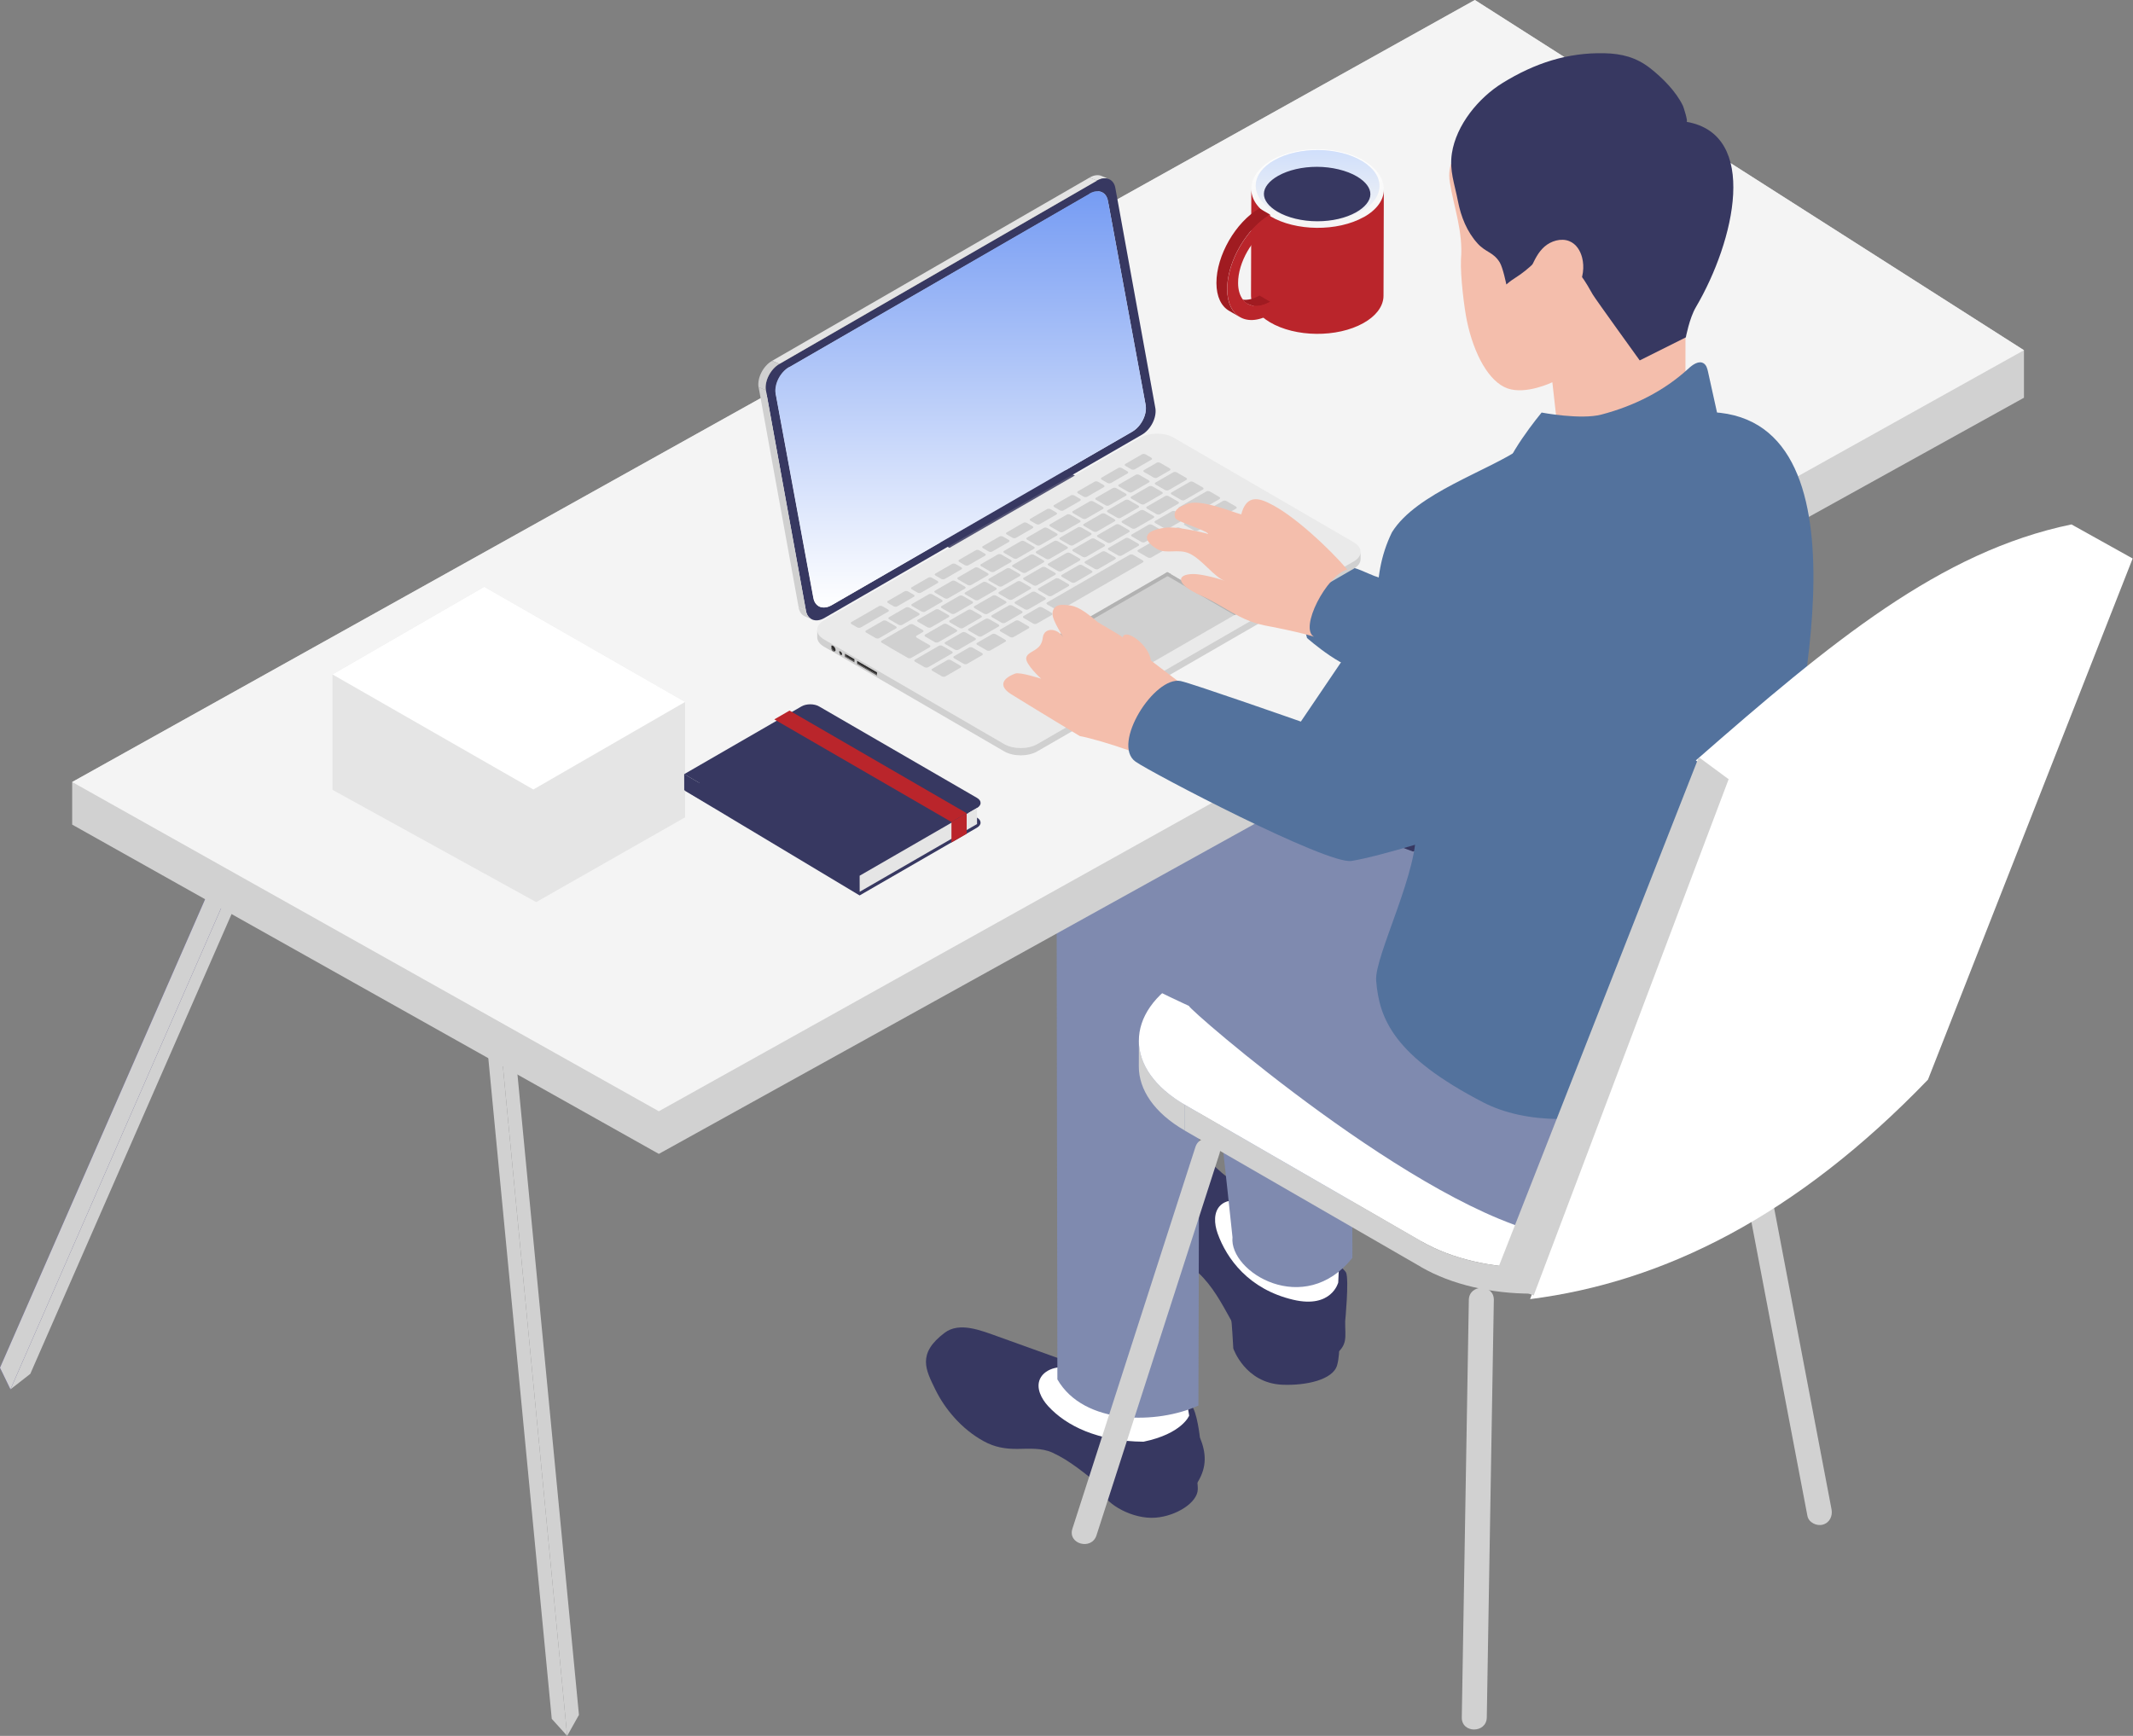 <svg viewBox="0 0 172 140" fill="none" xmlns="http://www.w3.org/2000/svg">
<rect x="0" y="0" width="172" height="140" fill="#808080" stroke="none"/>
<path d="M137.885 77.658C127.964 69.945 116.034 65.004 104.891 59.425C102.986 58.042 99.48 58.125 98.02 59.486C94.878 61.856 94.561 67.432 95.44 69.145C96.32 70.858 105.89 75.286 105.89 75.286C105.752 75.472 124.443 87.717 135.106 89.692C137.259 89.558 136.737 83.194 137.882 81.362C138.899 79.738 138.756 79.365 137.882 77.661L137.885 77.658Z" fill="#373861"/>
<path d="M99.269 106.237C99.34 106.673 99.45 108.753 99.45 108.753C99.45 108.753 100.402 111.553 103.41 111.678C105.325 111.758 107.499 111.275 107.823 110.1C108.137 108.954 107.936 107.483 107.872 106.863L99.269 106.24V106.237Z" fill="#373861"/>
<path d="M93.394 99.953C94.54 101.061 95.95 101.883 97.031 103.052C98.088 104.197 98.781 105.62 99.547 106.976C100.311 108.332 100.525 108.613 101.835 109.458C103.145 110.307 106.253 110.271 107.517 109.364C108.745 108.484 108.455 107.88 108.473 106.554C108.473 106.554 108.791 103.229 108.546 102.637C108.302 102.044 100.967 96.181 100.967 96.181C99.511 94.838 99.709 95.684 98.25 94.34C97.153 93.329 95.874 92.251 94.387 92.358C92.344 92.505 91.813 94.536 91.904 96.258C91.953 97.18 92.521 99.101 93.401 99.953H93.394Z" fill="#373861"/>
<path d="M107.912 103.43L108.251 96.071L101.502 95.442L101.246 97.363C100.797 97.143 100.339 96.92 99.844 96.841C99.35 96.761 98.803 96.85 98.437 97.189C97.838 97.738 97.911 98.706 98.186 99.473C98.913 101.513 100.699 103.986 104.287 104.826C107.387 105.553 107.915 103.427 107.915 103.427L107.912 103.43Z" fill="white"/>
<path d="M88.527 118.686C88.68 119.041 88.726 120.012 88.879 120.366C89.26 121.318 91.328 122.549 93.193 122.399C94.861 122.265 96.561 121.184 96.586 120.118C96.607 119.083 96.122 117.88 95.935 117.373L88.527 118.686Z" fill="#373861"/>
<path d="M76.964 114.341C77.641 115.095 78.439 115.746 79.309 116.225C80.194 116.714 81.043 116.863 82.048 116.854C82.985 116.845 83.981 116.754 84.857 117.15C86.277 117.795 87.468 118.836 88.702 119.786C89.935 120.738 90.409 121.282 91.942 121.554C93.478 121.825 95.755 120.885 96.568 119.557C97.356 118.268 97.255 117.154 96.757 115.926C96.757 115.926 96.522 113.801 96.067 113.349C95.612 112.897 86.109 109.816 86.109 109.816C84.243 109.144 82.378 108.475 80.512 107.804C79.107 107.3 77.373 106.588 76.182 107.483C73.925 109.175 74.658 110.488 75.412 112.042C75.812 112.863 76.338 113.645 76.964 114.338V114.341Z" fill="#373861"/>
<path d="M95.892 114.173L95.019 108.955L87.577 108.17L86.524 110.271C86.023 110.243 85.516 110.216 85.027 110.338C84.539 110.46 84.072 110.753 83.864 111.205C83.525 111.944 83.971 112.808 84.523 113.407C85.986 115.001 88.514 116.241 92.209 116.274C95.327 115.63 95.892 114.17 95.892 114.17V114.173Z" fill="white"/>
<path d="M96.734 77.304C96.734 77.304 97.47 77.405 96.902 76.776C94.887 74.544 90.78 76.568 88.346 74.8L85.207 74.534L85.265 111.247C87.409 114.973 93.372 114.86 96.637 113.357L96.734 77.31V77.304Z" fill="#7F8AAF"/>
<path d="M107.224 75.115C106.952 74.309 107.035 73.393 106.583 72.672C104.983 70.125 100.585 71.411 98.497 69.246L95.449 68.443C96.802 74.913 99.385 99.779 99.385 99.779C99.104 102.612 105.19 106.298 109.053 101.443C109.053 101.443 109.181 80.944 107.221 75.115H107.224Z" fill="#7F8AAF"/>
<path d="M96.394 92.511C95.276 95.977 94.162 99.439 93.044 102.905C91.264 108.429 89.484 113.953 87.703 119.48C87.294 120.75 86.885 122.021 86.476 123.291C86.076 124.528 88.021 125.059 88.418 123.825C89.535 120.359 90.65 116.897 91.768 113.431C93.548 107.907 95.328 102.383 97.108 96.856C97.518 95.586 97.927 94.316 98.336 93.045C98.736 91.808 96.791 91.277 96.394 92.511Z" fill="#D1D1D1"/>
<path d="M118.443 104.841C118.379 108.637 118.315 112.435 118.251 116.231C118.15 122.277 118.049 128.323 117.945 134.369C117.921 135.749 117.9 137.13 117.875 138.51C117.854 139.808 119.869 139.808 119.891 138.51C119.955 134.714 120.019 130.916 120.083 127.12C120.184 121.074 120.284 115.028 120.388 108.982C120.413 107.602 120.434 106.221 120.459 104.841C120.48 103.543 118.465 103.543 118.443 104.841Z" fill="#D1D1D1"/>
<path d="M93.292 87.332C93.106 87.127 92.935 86.917 92.785 86.703C92.938 86.917 93.106 87.127 93.292 87.332Z" fill="#D1D1D1"/>
<path d="M149.464 89.738C149.351 89.86 149.22 89.979 149.098 90.101C149.223 89.982 149.354 89.863 149.464 89.738Z" fill="#D1D1D1"/>
<path d="M94.676 88.544C94.41 88.355 94.163 88.162 93.934 87.964C94.163 88.162 94.41 88.358 94.676 88.544Z" fill="#D1D1D1"/>
<path d="M148.839 90.358C148.69 90.493 148.516 90.618 148.348 90.746C148.516 90.618 148.687 90.49 148.839 90.358Z" fill="#D1D1D1"/>
<path d="M149.977 89.094C149.888 89.219 149.784 89.342 149.684 89.464C149.784 89.342 149.891 89.219 149.977 89.094Z" fill="#D1D1D1"/>
<path d="M150.838 87.061C150.816 87.186 150.78 87.308 150.746 87.433C150.777 87.308 150.816 87.186 150.838 87.061Z" fill="#D1D1D1"/>
<path d="M150.66 87.751C150.617 87.876 150.559 87.998 150.504 88.123C150.556 88.001 150.617 87.876 150.66 87.751Z" fill="#D1D1D1"/>
<path d="M148.092 90.944C147.827 91.134 147.54 91.32 147.234 91.497C147.54 91.32 147.824 91.137 148.092 90.944Z" fill="#D1D1D1"/>
<path d="M91.894 84.639C91.857 84.419 91.839 84.196 91.836 83.976C91.836 84.196 91.857 84.419 91.894 84.639Z" fill="#D1D1D1"/>
<path d="M92.359 86.016C92.249 85.799 92.154 85.579 92.078 85.359C92.154 85.579 92.246 85.799 92.359 86.016Z" fill="#D1D1D1"/>
<path d="M94.684 88.55C94.684 88.55 94.678 88.547 94.678 88.544C94.412 88.355 94.165 88.163 93.936 87.964C93.933 87.961 93.93 87.958 93.924 87.955C93.698 87.756 93.49 87.555 93.301 87.347C93.298 87.344 93.292 87.338 93.289 87.335C93.102 87.13 92.931 86.92 92.782 86.706C92.779 86.7 92.773 86.694 92.766 86.688C92.617 86.477 92.486 86.26 92.373 86.043C92.37 86.034 92.363 86.028 92.36 86.019C92.25 85.802 92.156 85.582 92.079 85.362C92.076 85.353 92.073 85.344 92.07 85.335C91.997 85.115 91.942 84.895 91.902 84.672C91.902 84.66 91.896 84.651 91.896 84.639C91.859 84.419 91.841 84.196 91.838 83.976C91.838 83.964 91.838 83.952 91.838 83.939C91.838 83.933 91.838 83.924 91.838 83.915L91.832 85.998C91.826 87.873 93.063 89.75 95.542 91.18L95.548 89.097C95.243 88.92 94.956 88.737 94.687 88.547L94.684 88.55Z" fill="#D1D1D1"/>
<path d="M150.86 86.737C150.851 86.844 150.851 86.954 150.833 87.06C150.812 87.186 150.775 87.308 150.741 87.433C150.714 87.54 150.695 87.647 150.662 87.75C150.619 87.876 150.561 87.998 150.506 88.123C150.463 88.227 150.427 88.331 150.375 88.431C150.311 88.557 150.228 88.679 150.152 88.804C150.091 88.902 150.042 88.999 149.975 89.097C149.886 89.222 149.782 89.344 149.682 89.466C149.608 89.558 149.541 89.653 149.462 89.741C149.349 89.864 149.218 89.983 149.095 90.105C149.007 90.19 148.93 90.279 148.836 90.361C148.686 90.496 148.512 90.621 148.344 90.749C148.259 90.816 148.182 90.883 148.091 90.948C147.825 91.137 147.538 91.323 147.233 91.5L147.227 93.583C149.66 92.169 150.876 90.319 150.882 88.468L150.888 86.385C150.888 86.505 150.866 86.621 150.857 86.74L150.86 86.737Z" fill="#D1D1D1"/>
<path d="M132.408 100.114L132.402 102.197L147.231 93.58L147.237 91.497L132.408 100.114Z" fill="#D1D1D1"/>
<path d="M95.545 89.1L95.539 91.183L114.624 102.2L114.627 100.117L95.545 89.1Z" fill="#D1D1D1"/>
<path d="M91.836 83.976C91.836 84.196 91.857 84.419 91.894 84.639C91.894 84.651 91.9 84.66 91.9 84.672C91.94 84.895 91.995 85.115 92.068 85.335C92.071 85.344 92.074 85.353 92.077 85.362C92.153 85.582 92.245 85.802 92.358 86.019C92.361 86.028 92.367 86.034 92.37 86.043C92.483 86.26 92.615 86.477 92.764 86.688C92.767 86.694 92.773 86.7 92.779 86.706C92.932 86.92 93.1 87.13 93.286 87.335C93.29 87.338 93.296 87.344 93.299 87.347C93.488 87.555 93.696 87.757 93.922 87.955C93.925 87.958 93.928 87.961 93.934 87.964C94.163 88.163 94.41 88.358 94.676 88.544C94.676 88.544 94.682 88.547 94.682 88.55C94.951 88.74 95.238 88.923 95.543 89.1L114.625 100.117C119.551 102.96 127.511 102.96 132.403 100.117L147.232 91.5C147.537 91.323 147.821 91.14 148.09 90.947C148.181 90.883 148.254 90.813 148.343 90.749C148.511 90.621 148.682 90.493 148.835 90.361C148.929 90.279 149.006 90.19 149.094 90.105C149.219 89.986 149.351 89.867 149.461 89.741C149.543 89.65 149.607 89.558 149.681 89.466C149.781 89.344 149.888 89.222 149.974 89.097C150.041 89.002 150.09 88.902 150.151 88.804C150.227 88.679 150.31 88.556 150.374 88.431C150.426 88.331 150.459 88.227 150.505 88.123C150.557 88.001 150.618 87.876 150.661 87.75C150.697 87.644 150.713 87.537 150.74 87.433C150.771 87.311 150.81 87.185 150.832 87.06C150.85 86.953 150.85 86.844 150.859 86.737C151.03 84.746 149.812 82.721 147.18 81.201L128.095 70.183C123.169 67.34 115.211 67.34 110.316 70.183L95.488 78.8C93.045 80.22 91.83 82.077 91.836 83.939C91.836 83.952 91.836 83.964 91.836 83.976Z" fill="white"/>
<path d="M114.623 100.117L114.617 102.2C119.543 105.043 127.503 105.043 132.395 102.2L132.401 100.117C127.51 102.96 119.549 102.963 114.623 100.117Z" fill="#D1D1D1"/>
<path d="M140.533 81.081C130.612 73.368 111.594 68.708 100.452 63.126C98.546 61.743 92.665 63.49 90.772 64.122C85.675 65.82 83.803 71.389 85.422 74.983C86.213 76.739 95.871 81.124 95.871 81.124C95.734 81.31 114.532 97.674 125.195 99.65C127.348 99.516 126.719 89.03 127.864 87.201C128.881 85.576 141.404 82.785 140.53 81.081H140.533Z" fill="#7F8AAF"/>
<path d="M20.325 67.539L0.843 112.047L0 110.307L19.482 65.798L20.325 67.539Z" fill="url(#paint0_linear_1466_8909)"/>
<path d="M20.325 67.539L0.843 112.047L0 110.307L19.482 65.798L20.325 67.539Z" fill="#D1D1D1"/>
<path d="M20.33 67.539L21.924 66.29L2.442 110.802L0.848 112.048L20.33 67.539Z" fill="#D1D1D1"/>
<path d="M19.547 65.811L22.549 64.894L24.744 66.95L21.742 67.869L19.547 65.811Z" fill="#787878"/>
<path d="M39.722 77.35L45.735 140L44.492 138.623L38.477 75.976L39.722 77.35Z" fill="#D1D1D1"/>
<path d="M39.723 77.35L40.672 75.658L46.685 138.305L45.735 140L39.723 77.35Z" fill="#D1D1D1"/>
<path d="M35.391 76.317L37.916 74.452L40.67 75.658L38.148 77.527L35.391 76.317Z" fill="#787878"/>
<path d="M5.82 63.068V66.504L53.127 93.061L163.207 32.078V28.245L118.929 0L5.82 63.068Z" fill="#D1D1D1"/>
<path d="M5.82 63.068L53.127 89.622L163.207 28.245L118.929 0L5.82 63.068Z" fill="#F4F4F4"/>
<path d="M110.852 46.463C110.312 46.267 109.231 45.687 108.654 45.715C107.588 45.767 105.863 46.781 105.362 47.721C104.669 49.025 105.396 51.456 105.396 51.456C105.396 51.456 108.746 54.424 110.144 53.941L118.951 48.167C116.19 47.981 113.454 47.403 110.852 46.46V46.463Z" fill="#53729D"/>
<path d="M139.707 90.554C140.388 94.135 141.072 97.717 141.753 101.299C142.837 106.985 143.918 112.671 145.002 118.353C145.249 119.654 145.496 120.958 145.747 122.259C145.848 122.793 146.492 123.099 146.987 122.961C147.545 122.808 147.793 122.259 147.689 121.721C147.008 118.14 146.324 114.558 145.643 110.976C144.559 105.29 143.478 99.604 142.394 93.922C142.147 92.621 141.899 91.317 141.649 90.016C141.548 89.482 140.904 89.176 140.409 89.314C139.85 89.466 139.603 90.016 139.707 90.554Z" fill="#D1D1D1"/>
<path d="M143.811 64.348C145.24 57.144 151.369 31.537 136.092 33.317C136.95 33.983 137.667 35.021 137.82 36.087C137.817 36.081 137.814 36.075 137.811 36.066C135.218 38.231 124.198 40.231 122.793 36.059C120.024 38.002 114.222 39.739 112.243 42.93C108.603 50.384 114.735 58.79 114.136 66.644C114.564 69.954 110.811 77.13 110.97 79.084C111.22 82.147 112.35 85.155 119.615 88.911C126.406 92.422 139.802 88.886 141.555 79.939C141.549 78.119 141.277 75.286 142.104 73.67C143.454 71.041 142.969 68.232 143.814 64.345L143.811 64.348Z" fill="#53729D"/>
<path d="M167.037 42.295C156.45 44.485 147.677 51.767 136.748 61.328L139.103 63.136L123.383 104.774C134.162 103.406 144.868 98.078 155.467 87.073L159.33 77.234L171.972 45.043L167.04 42.295H167.037Z" fill="white"/>
<path d="M137.049 61.114L136.942 61.172L120.438 103.202L123.671 104.481L139.394 62.843L137.049 61.114Z" fill="#D1D1D1"/>
<path d="M118.299 11.366C117.334 12.379 116.68 13.243 116.909 14.688C117.227 16.703 117.999 18.694 117.81 20.914C117.749 22.279 118.079 24.884 118.289 25.882C118.851 28.563 120.057 30.789 121.56 31.324C123.062 31.858 125.178 30.826 125.178 30.826L125.499 33.693L121.752 37.37L137.066 38.115L137.564 33.229L135.915 32.927C135.915 32.927 135.906 26.563 135.915 24.224C128.595 26.847 130.718 24.774 128.339 20.954C121.78 10.703 123.136 13.46 118.299 11.366Z" fill="#F4BEAC"/>
<path d="M136 9.826C141.866 10.837 139.906 19.409 136.745 24.786C136.229 25.665 135.942 27.207 135.942 27.207L132.223 29.067C132.223 29.067 128.623 24.081 128.43 23.742C127.893 22.786 127.215 21.589 126.216 21.039C125.245 20.502 124.451 20.49 123.734 21.18C123.267 21.628 122.747 22.059 122.198 22.401C121.789 22.654 121.468 22.942 121.468 22.942C121.468 22.942 121.196 21.586 120.931 21.155C120.421 20.331 119.816 20.364 119.162 19.65C118.295 18.706 117.804 17.47 117.562 16.209C117.297 14.822 116.863 13.759 117.077 12.364C117.428 10.074 119.23 7.884 121.16 6.694C123.752 5.093 126.4 4.226 129.38 4.293C130.775 4.324 131.954 4.626 133.072 5.506C134.073 6.29 135.151 7.378 135.71 8.535C135.744 8.605 136.153 9.851 135.997 9.826H136Z" fill="#373861"/>
<path d="M123.469 21.561C123.741 20.963 124.025 20.349 124.541 19.894C125.057 19.439 125.872 19.179 126.538 19.445C127.115 19.674 127.435 20.227 127.576 20.767C127.979 22.334 127.081 24.09 125.478 24.859L123.472 21.558L123.469 21.561Z" fill="#F4BEAC"/>
<path d="M138.615 33.986C138.319 32.652 138.026 31.317 137.73 29.98C137.675 29.733 137.605 29.458 137.394 29.314C137.006 29.046 136.499 29.403 136.154 29.723C134.182 31.543 131.73 32.753 129.134 33.434C127.467 33.873 124.312 33.272 124.312 33.272C124.312 33.272 121.188 37.022 121.164 38.747L131.598 42.054C133.666 41.034 135.605 39.751 137.348 38.24C137.898 37.764 138.448 37.238 138.695 36.554C138.988 35.736 138.805 34.835 138.615 33.986Z" fill="#53729D"/>
<path d="M73.344 42.319L79.033 45.626L89.137 39.794L83.448 36.487L73.344 42.319Z" fill="#545475"/>
<path d="M91.562 33.635C91.364 34.02 91.064 34.359 90.707 34.566L91.296 34.817C91.654 34.609 91.956 34.27 92.151 33.885C91.956 33.803 91.757 33.718 91.562 33.635Z" fill="#E4E4E4"/>
<path d="M91.802 32.447C91.856 32.826 91.762 33.25 91.566 33.635C91.676 33.684 91.789 33.73 91.899 33.779C91.924 33.788 91.954 33.8 91.976 33.812C92.012 33.828 92.049 33.843 92.085 33.858C92.107 33.867 92.131 33.882 92.153 33.889C92.351 33.507 92.443 33.079 92.388 32.701C92.211 32.624 91.976 32.524 91.799 32.45L91.802 32.447Z" fill="#E4E4E4"/>
<path d="M89.351 16.236L88.762 15.985L91.8 32.447L92.389 32.697L89.351 16.236Z" fill="#E4E4E4"/>
<path d="M88.835 15.488L88.246 15.238C88.515 15.351 88.707 15.61 88.762 15.986L89.352 16.236C89.296 15.861 89.104 15.601 88.835 15.488Z" fill="#E4E4E4"/>
<path d="M89.43 14.446L88.84 14.196C88.569 14.08 88.221 14.11 87.863 14.318L88.453 14.568C88.81 14.361 89.158 14.33 89.43 14.446Z" fill="#E4E4E4"/>
<path d="M88.832 15.488L88.243 15.237C87.971 15.121 87.623 15.155 87.266 15.363L87.855 15.613C88.215 15.405 88.563 15.375 88.832 15.488Z" fill="#545475"/>
<path d="M65.504 48.674L66.093 48.924C66.365 49.04 66.713 49.007 67.07 48.799L66.481 48.549C66.121 48.756 65.773 48.787 65.504 48.674Z" fill="#E4E4E4"/>
<path d="M65.508 48.674L66.098 48.924C65.829 48.811 65.636 48.551 65.582 48.176L64.992 47.925C65.047 48.301 65.24 48.561 65.508 48.674Z" fill="#545475"/>
<path d="M62.535 31.715L61.945 31.464L64.984 47.926L65.573 48.176L62.535 31.715Z" fill="#545475"/>
<path d="M63.636 29.599L63.046 29.348C62.332 29.76 61.843 30.71 61.953 31.467L62.542 31.718C62.432 30.96 62.921 30.011 63.636 29.599Z" fill="#545475"/>
<path d="M93.17 32.942L89.945 15.195C89.835 14.44 89.164 14.159 88.452 14.569L62.851 29.351C62.139 29.76 61.648 30.716 61.758 31.47L64.982 49.218C65.092 49.972 65.764 50.253 66.475 49.843L92.077 35.061C92.788 34.652 93.28 33.696 93.17 32.942ZM91.295 34.817L67.071 48.802C66.356 49.215 65.688 48.934 65.578 48.176L62.539 31.714C62.429 30.957 62.918 30.008 63.633 29.595L87.857 15.61C88.571 15.198 89.24 15.479 89.35 16.236L92.388 32.698C92.498 33.455 92.01 34.405 91.295 34.817Z" fill="#373861"/>
<path d="M63.632 29.599L87.856 15.613C88.571 15.201 89.24 15.482 89.35 16.239L92.388 32.701C92.498 33.458 92.009 34.408 91.295 34.82L67.07 48.805C66.356 49.218 65.687 48.937 65.577 48.179L62.539 31.718C62.429 30.96 62.917 30.011 63.632 29.599Z" fill="url(#paint1_linear_1466_8909)"/>
<path d="M64.911 49.712L65.5 49.963C65.231 49.85 65.039 49.59 64.984 49.215L64.394 48.964C64.45 49.34 64.642 49.596 64.911 49.712Z" fill="#D0D0D0"/>
<path d="M87.263 15.359L63.039 29.345L63.628 29.598L87.853 15.61L87.263 15.359Z" fill="#373861"/>
<path d="M61.761 31.47L61.172 31.22L64.397 48.967L64.986 49.217L61.761 31.47Z" fill="#D0D0D0"/>
<path d="M88.456 14.569L87.866 14.318L62.262 29.1L62.851 29.351L88.456 14.569Z" fill="#E4E4E4"/>
<path d="M62.846 29.351L62.257 29.101C61.545 29.51 61.054 30.465 61.164 31.22L61.753 31.47C61.643 30.716 62.135 29.763 62.846 29.351Z" fill="#D0D0D0"/>
<path d="M109.165 43.736L94.633 35.293C93.9 34.865 92.706 34.865 91.967 35.293L66.451 50.023C65.712 50.451 65.709 51.141 66.442 51.569L80.974 60.012C81.707 60.439 82.901 60.439 83.64 60.012L109.156 45.281C109.895 44.854 109.898 44.164 109.165 43.736ZM89.713 55.279L84.025 51.972L94.129 46.139L99.818 49.446L89.713 55.279Z" fill="#EAEAEA"/>
<path d="M66.445 51.566L80.977 60.009C81.71 60.436 82.904 60.436 83.643 60.009L109.159 45.278C109.531 45.065 109.715 44.784 109.715 44.503V45.092C109.715 45.373 109.531 45.654 109.159 45.868L83.643 60.598C82.904 61.026 81.71 61.026 80.977 60.598L66.445 52.155C66.082 51.944 65.898 51.666 65.898 51.389V50.799C65.898 51.077 66.079 51.355 66.445 51.566Z" fill="#D0D0D0"/>
<path d="M84.027 51.972L89.716 55.279L99.818 49.447L94.129 46.14L84.027 51.972Z" fill="#D0D0D0"/>
<path d="M84.027 51.972L84.327 52.134L94.431 46.301L94.129 46.14L84.027 51.972Z" fill="#B2B2B2"/>
<path d="M94.127 46.14L93.883 46.308L99.572 49.615L99.816 49.447L94.127 46.14Z" fill="#B2B2B2"/>
<path d="M91.499 37.852L92.849 37.073C92.922 37.031 92.913 36.957 92.827 36.906L92.385 36.649C92.299 36.6 92.171 36.594 92.094 36.637L90.745 37.415C90.671 37.458 90.681 37.535 90.766 37.583L91.209 37.84C91.294 37.889 91.423 37.895 91.499 37.852Z" fill="#D0D0D0"/>
<path d="M89.581 38.957L90.931 38.179C91.004 38.136 90.995 38.059 90.909 38.011L90.466 37.754C90.381 37.705 90.253 37.699 90.176 37.742L88.827 38.521C88.754 38.563 88.763 38.637 88.848 38.689L89.291 38.945C89.376 38.994 89.505 39 89.581 38.957Z" fill="#D0D0D0"/>
<path d="M87.667 40.063L89.017 39.284C89.09 39.242 89.081 39.168 88.995 39.116L88.552 38.86C88.467 38.811 88.339 38.805 88.262 38.848L86.913 39.626C86.839 39.669 86.849 39.745 86.934 39.794L87.377 40.051C87.462 40.1 87.591 40.106 87.667 40.063Z" fill="#D0D0D0"/>
<path d="M85.753 41.168L87.103 40.389C87.176 40.347 87.167 40.27 87.081 40.221L86.638 39.965C86.553 39.916 86.425 39.91 86.348 39.953L84.999 40.731C84.925 40.774 84.934 40.85 85.02 40.899L85.463 41.156C85.548 41.205 85.677 41.211 85.753 41.168Z" fill="#D0D0D0"/>
<path d="M83.839 42.274L85.189 41.495C85.262 41.452 85.253 41.379 85.167 41.327L84.724 41.071C84.639 41.022 84.511 41.016 84.434 41.058L83.085 41.837C83.011 41.88 83.02 41.956 83.106 42.005L83.549 42.261C83.634 42.31 83.763 42.316 83.839 42.274Z" fill="#D0D0D0"/>
<path d="M81.925 43.379L83.274 42.6C83.348 42.557 83.339 42.481 83.253 42.432L82.81 42.176C82.725 42.127 82.597 42.121 82.52 42.164L81.171 42.942C81.097 42.985 81.106 43.061 81.192 43.11L81.635 43.367C81.72 43.416 81.848 43.422 81.925 43.379Z" fill="#D0D0D0"/>
<path d="M80.007 44.484L81.356 43.706C81.43 43.663 81.421 43.59 81.335 43.538L80.892 43.281C80.807 43.232 80.679 43.226 80.602 43.269L79.252 44.048C79.179 44.09 79.188 44.167 79.274 44.216L79.717 44.472C79.802 44.521 79.93 44.527 80.007 44.484Z" fill="#D0D0D0"/>
<path d="M78.089 45.59L79.439 44.811C79.512 44.769 79.503 44.692 79.417 44.644L78.974 44.387C78.889 44.338 78.761 44.332 78.684 44.375L77.335 45.153C77.261 45.196 77.27 45.273 77.356 45.321L77.799 45.578C77.884 45.627 78.013 45.633 78.089 45.59Z" fill="#D0D0D0"/>
<path d="M76.179 46.695L77.528 45.916C77.602 45.874 77.593 45.797 77.507 45.748L77.064 45.492C76.979 45.443 76.85 45.437 76.774 45.48L75.424 46.258C75.351 46.301 75.36 46.374 75.446 46.426L75.889 46.683C75.974 46.732 76.102 46.738 76.179 46.695Z" fill="#D0D0D0"/>
<path d="M74.265 47.801L75.614 47.022C75.688 46.979 75.678 46.903 75.593 46.854L75.15 46.598C75.065 46.549 74.936 46.543 74.86 46.586L73.51 47.364C73.437 47.407 73.446 47.483 73.532 47.532L73.975 47.789C74.06 47.837 74.188 47.843 74.265 47.801Z" fill="#D0D0D0"/>
<path d="M72.347 48.906L73.696 48.127C73.77 48.084 73.76 48.008 73.675 47.959L73.232 47.703C73.147 47.654 73.018 47.648 72.942 47.691L71.592 48.469C71.519 48.512 71.528 48.585 71.614 48.637L72.056 48.894C72.142 48.942 72.27 48.949 72.347 48.906Z" fill="#D0D0D0"/>
<path d="M69.405 50.607L71.628 49.324C71.701 49.281 71.692 49.205 71.607 49.156L71.164 48.9C71.079 48.851 70.95 48.845 70.874 48.888L68.651 50.17C68.578 50.213 68.587 50.289 68.672 50.338L69.115 50.594C69.201 50.643 69.329 50.649 69.405 50.607Z" fill="#D0D0D0"/>
<path d="M91.288 39.693L92.653 38.905C92.726 38.862 92.717 38.786 92.631 38.737L91.88 38.304C91.795 38.255 91.666 38.249 91.59 38.291L90.225 39.079C90.152 39.122 90.161 39.198 90.247 39.247L90.998 39.681C91.083 39.73 91.212 39.736 91.288 39.693Z" fill="#D0D0D0"/>
<path d="M93.311 38.524L94.334 37.934C94.407 37.892 94.398 37.815 94.313 37.766L93.562 37.333C93.476 37.284 93.348 37.278 93.272 37.321L92.249 37.91C92.175 37.953 92.184 38.029 92.27 38.078L93.021 38.511C93.107 38.56 93.235 38.566 93.311 38.524Z" fill="#D0D0D0"/>
<path d="M89.432 40.762L90.797 39.974C90.871 39.932 90.862 39.855 90.776 39.806L90.025 39.373C89.939 39.324 89.811 39.318 89.735 39.361L88.37 40.148C88.296 40.191 88.306 40.267 88.391 40.316L89.142 40.75C89.228 40.799 89.356 40.805 89.432 40.762Z" fill="#D0D0D0"/>
<path d="M87.577 41.834L88.942 41.046C89.015 41.003 89.006 40.927 88.921 40.878L88.169 40.445C88.084 40.396 87.956 40.39 87.879 40.432L86.514 41.22C86.441 41.263 86.45 41.339 86.536 41.388L87.287 41.822C87.372 41.871 87.501 41.877 87.577 41.834Z" fill="#D0D0D0"/>
<path d="M85.725 42.902L87.09 42.114C87.164 42.072 87.154 41.995 87.069 41.947L86.318 41.513C86.232 41.464 86.104 41.458 86.028 41.501L84.663 42.289C84.589 42.331 84.599 42.408 84.684 42.456L85.435 42.89C85.521 42.939 85.649 42.945 85.725 42.902Z" fill="#D0D0D0"/>
<path d="M83.87 43.975L85.235 43.187C85.308 43.144 85.299 43.068 85.213 43.019L84.462 42.585C84.377 42.536 84.249 42.53 84.172 42.573L82.807 43.361C82.734 43.404 82.743 43.48 82.829 43.529L83.58 43.962C83.665 44.011 83.793 44.017 83.87 43.975Z" fill="#D0D0D0"/>
<path d="M82.022 45.043L83.387 44.255C83.46 44.213 83.451 44.136 83.366 44.087L82.615 43.654C82.529 43.605 82.401 43.599 82.325 43.642L80.96 44.429C80.886 44.472 80.895 44.548 80.981 44.597L81.732 45.031C81.818 45.08 81.946 45.086 82.022 45.043Z" fill="#D0D0D0"/>
<path d="M80.163 46.115L81.528 45.327C81.601 45.284 81.592 45.208 81.506 45.159L80.755 44.726C80.67 44.677 80.541 44.671 80.465 44.713L79.1 45.501C79.027 45.544 79.036 45.62 79.122 45.669L79.873 46.103C79.958 46.152 80.087 46.158 80.163 46.115Z" fill="#D0D0D0"/>
<path d="M78.307 47.184L79.672 46.396C79.746 46.353 79.737 46.277 79.651 46.228L78.9 45.794C78.814 45.746 78.686 45.739 78.61 45.782L77.245 46.57C77.171 46.613 77.181 46.689 77.266 46.738L78.017 47.172C78.103 47.221 78.231 47.227 78.307 47.184Z" fill="#D0D0D0"/>
<path d="M76.452 48.255L77.817 47.468C77.89 47.425 77.881 47.349 77.796 47.3L77.044 46.866C76.959 46.817 76.831 46.811 76.754 46.854L75.389 47.642C75.316 47.684 75.325 47.761 75.411 47.81L76.162 48.243C76.247 48.292 76.376 48.298 76.452 48.255Z" fill="#D0D0D0"/>
<path d="M74.596 49.328L75.961 48.54C76.035 48.497 76.025 48.421 75.94 48.372L75.189 47.938C75.103 47.889 74.975 47.883 74.899 47.926L73.534 48.714C73.46 48.757 73.47 48.833 73.555 48.882L74.306 49.315C74.392 49.364 74.52 49.37 74.596 49.328Z" fill="#D0D0D0"/>
<path d="M92.28 40.661L93.715 39.834C93.788 39.791 93.779 39.718 93.694 39.666L92.943 39.233C92.857 39.184 92.729 39.178 92.653 39.22L91.217 40.048C91.144 40.09 91.153 40.167 91.239 40.216L91.99 40.649C92.075 40.698 92.204 40.704 92.28 40.661Z" fill="#D0D0D0"/>
<path d="M94.233 39.531L95.668 38.704C95.742 38.661 95.733 38.588 95.647 38.536L94.896 38.102C94.81 38.053 94.682 38.047 94.606 38.09L93.171 38.918C93.097 38.96 93.106 39.037 93.192 39.086L93.943 39.519C94.029 39.568 94.157 39.574 94.233 39.531Z" fill="#D0D0D0"/>
<path d="M90.37 41.764L91.805 40.936C91.878 40.893 91.869 40.817 91.784 40.768L91.032 40.334C90.947 40.286 90.819 40.279 90.742 40.322L89.307 41.15C89.234 41.193 89.243 41.266 89.329 41.318L90.08 41.751C90.165 41.8 90.293 41.806 90.37 41.764Z" fill="#D0D0D0"/>
<path d="M88.456 42.869L89.891 42.041C89.964 41.999 89.955 41.922 89.87 41.874L89.118 41.44C89.033 41.391 88.905 41.385 88.828 41.428L87.393 42.255C87.32 42.298 87.329 42.374 87.415 42.423L88.166 42.857C88.251 42.906 88.379 42.912 88.456 42.869Z" fill="#D0D0D0"/>
<path d="M86.542 43.971L87.977 43.144C88.05 43.101 88.041 43.025 87.956 42.976L87.204 42.542C87.119 42.493 86.991 42.487 86.914 42.53L85.479 43.358C85.406 43.4 85.415 43.477 85.501 43.526L86.252 43.959C86.337 44.008 86.465 44.014 86.542 43.971Z" fill="#D0D0D0"/>
<path d="M84.632 45.077L86.067 44.249C86.14 44.206 86.131 44.13 86.045 44.081L85.294 43.648C85.209 43.599 85.081 43.593 85.004 43.636L83.569 44.463C83.496 44.506 83.505 44.582 83.59 44.631L84.341 45.065C84.427 45.114 84.555 45.12 84.632 45.077Z" fill="#D0D0D0"/>
<path d="M82.721 46.182L84.157 45.355C84.23 45.312 84.221 45.239 84.135 45.187L83.384 44.753C83.299 44.704 83.17 44.698 83.094 44.741L81.659 45.568C81.585 45.611 81.595 45.687 81.68 45.736L82.431 46.17C82.517 46.219 82.645 46.225 82.721 46.182Z" fill="#D0D0D0"/>
<path d="M80.807 47.285L82.243 46.457C82.316 46.414 82.307 46.338 82.221 46.289L81.47 45.855C81.385 45.807 81.256 45.8 81.18 45.843L79.745 46.671C79.671 46.714 79.681 46.787 79.766 46.839L80.517 47.272C80.603 47.321 80.731 47.327 80.807 47.285Z" fill="#D0D0D0"/>
<path d="M78.893 48.39L80.329 47.562C80.402 47.52 80.393 47.447 80.307 47.395L79.556 46.961C79.47 46.912 79.342 46.906 79.266 46.949L77.831 47.776C77.757 47.819 77.766 47.895 77.852 47.944L78.603 48.378C78.689 48.427 78.817 48.433 78.893 48.39Z" fill="#D0D0D0"/>
<path d="M76.983 49.492L78.418 48.665C78.492 48.622 78.483 48.546 78.397 48.497L77.646 48.063C77.56 48.014 77.432 48.008 77.356 48.051L75.921 48.879C75.847 48.921 75.856 48.995 75.942 49.047L76.693 49.48C76.779 49.529 76.907 49.535 76.983 49.492Z" fill="#D0D0D0"/>
<path d="M75.069 50.598L76.504 49.77C76.578 49.727 76.568 49.654 76.483 49.602L75.732 49.169C75.646 49.12 75.518 49.114 75.442 49.157L74.006 49.984C73.933 50.027 73.942 50.103 74.028 50.152L74.779 50.586C74.865 50.634 74.993 50.641 75.069 50.598Z" fill="#D0D0D0"/>
<path d="M93.542 41.474L95.02 40.622C95.093 40.579 95.084 40.506 94.998 40.454L94.247 40.02C94.162 39.971 94.033 39.965 93.957 40.008L92.479 40.86C92.406 40.903 92.415 40.979 92.501 41.028L93.252 41.461C93.337 41.51 93.465 41.516 93.542 41.474Z" fill="#D0D0D0"/>
<path d="M95.526 40.328L97.004 39.477C97.077 39.434 97.068 39.358 96.983 39.309L96.231 38.875C96.146 38.826 96.018 38.82 95.941 38.863L94.463 39.715C94.39 39.758 94.399 39.831 94.485 39.883L95.236 40.316C95.322 40.365 95.45 40.371 95.526 40.328Z" fill="#D0D0D0"/>
<path d="M96.139 41.516L98.341 40.246C98.414 40.203 98.405 40.127 98.32 40.078L97.569 39.644C97.483 39.596 97.355 39.589 97.278 39.632L95.077 40.902C95.004 40.945 95.013 41.022 95.098 41.07L95.849 41.504C95.935 41.553 96.063 41.559 96.139 41.516Z" fill="#D0D0D0"/>
<path d="M91.55 42.622L93.028 41.77C93.101 41.727 93.092 41.651 93.006 41.602L92.255 41.168C92.169 41.119 92.041 41.113 91.965 41.156L90.487 42.008C90.414 42.051 90.423 42.124 90.508 42.176L91.26 42.609C91.345 42.658 91.473 42.664 91.55 42.622Z" fill="#D0D0D0"/>
<path d="M89.569 43.767L91.047 42.915C91.12 42.872 91.111 42.799 91.026 42.747L90.275 42.313C90.189 42.264 90.061 42.258 89.984 42.301L88.506 43.153C88.433 43.196 88.442 43.272 88.528 43.321L89.279 43.755C89.365 43.803 89.493 43.809 89.569 43.767Z" fill="#D0D0D0"/>
<path d="M87.581 44.915L89.059 44.063C89.132 44.02 89.123 43.944 89.037 43.895L88.286 43.461C88.201 43.412 88.073 43.406 87.996 43.449L86.518 44.301C86.445 44.344 86.454 44.417 86.54 44.469L87.291 44.903C87.376 44.951 87.504 44.958 87.581 44.915Z" fill="#D0D0D0"/>
<path d="M85.593 46.06L87.07 45.208C87.144 45.165 87.135 45.092 87.049 45.04L86.298 44.606C86.212 44.558 86.084 44.551 86.008 44.594L84.53 45.446C84.457 45.489 84.466 45.565 84.551 45.614L85.302 46.048C85.388 46.097 85.516 46.103 85.593 46.06Z" fill="#D0D0D0"/>
<path d="M83.612 47.208L85.09 46.356C85.163 46.313 85.154 46.237 85.069 46.188L84.317 45.754C84.232 45.706 84.104 45.7 84.027 45.742L82.549 46.594C82.476 46.637 82.485 46.71 82.571 46.762L83.322 47.196C83.407 47.245 83.536 47.251 83.612 47.208Z" fill="#D0D0D0"/>
<path d="M81.624 48.356L83.102 47.504C83.175 47.462 83.166 47.388 83.08 47.337L82.329 46.903C82.244 46.854 82.115 46.848 82.039 46.891L80.561 47.743C80.488 47.785 80.497 47.862 80.582 47.91L81.334 48.344C81.419 48.393 81.547 48.399 81.624 48.356Z" fill="#D0D0D0"/>
<path d="M79.635 49.501L81.114 48.649C81.187 48.607 81.178 48.53 81.092 48.481L80.341 48.048C80.255 47.999 80.127 47.993 80.051 48.036L78.573 48.888C78.5 48.93 78.509 49.004 78.594 49.056L79.345 49.489C79.431 49.538 79.559 49.544 79.635 49.501Z" fill="#D0D0D0"/>
<path d="M77.651 50.65L79.129 49.798C79.202 49.755 79.193 49.682 79.108 49.63L78.356 49.196C78.271 49.148 78.143 49.141 78.066 49.184L76.588 50.036C76.515 50.079 76.524 50.155 76.61 50.204L77.361 50.638C77.447 50.687 77.575 50.693 77.651 50.65Z" fill="#D0D0D0"/>
<path d="M75.663 51.795L77.141 50.943C77.214 50.9 77.205 50.824 77.119 50.775L76.368 50.341C76.283 50.292 76.154 50.286 76.078 50.329L74.6 51.181C74.527 51.224 74.536 51.297 74.622 51.349L75.373 51.783C75.458 51.831 75.587 51.838 75.663 51.795Z" fill="#D0D0D0"/>
<path d="M71.704 52.182L71.1 51.834C71.02 51.789 71.017 51.712 71.1 51.666L73.35 50.366C73.43 50.32 73.558 50.32 73.637 50.366L74.41 50.812C74.489 50.857 74.492 50.934 74.41 50.979L73.921 51.26C73.842 51.306 73.842 51.379 73.921 51.428L74.966 52.033C75.045 52.079 75.048 52.155 74.966 52.201L73.485 53.056C73.405 53.102 73.277 53.102 73.198 53.056L71.695 52.189H71.701L71.704 52.182Z" fill="#D0D0D0"/>
<path d="M72.745 50.396L74.11 49.608C74.183 49.565 74.174 49.489 74.088 49.44L73.337 49.007C73.252 48.958 73.124 48.952 73.047 48.994L71.682 49.782C71.609 49.825 71.618 49.901 71.704 49.95L72.455 50.384C72.54 50.433 72.668 50.439 72.745 50.396Z" fill="#D0D0D0"/>
<path d="M94.206 42.634L95.571 41.846C95.644 41.803 95.635 41.73 95.549 41.678L94.798 41.245C94.713 41.196 94.585 41.19 94.508 41.232L93.143 42.02C93.07 42.063 93.079 42.139 93.165 42.188L93.916 42.622C94.001 42.671 94.129 42.677 94.206 42.634Z" fill="#D0D0D0"/>
<path d="M92.323 43.718L93.688 42.93C93.761 42.887 93.752 42.811 93.667 42.762L92.915 42.329C92.83 42.28 92.702 42.274 92.625 42.316L91.26 43.104C91.187 43.147 91.196 43.223 91.282 43.272L92.033 43.706C92.118 43.755 92.247 43.761 92.323 43.718Z" fill="#D0D0D0"/>
<path d="M90.448 44.805L91.813 44.017C91.886 43.975 91.877 43.898 91.792 43.849L91.04 43.416C90.955 43.367 90.827 43.361 90.75 43.404L89.385 44.191C89.312 44.234 89.321 44.31 89.407 44.359L90.158 44.793C90.243 44.842 90.372 44.848 90.448 44.805Z" fill="#D0D0D0"/>
<path d="M88.565 45.889L89.93 45.101C90.003 45.059 89.994 44.982 89.909 44.933L89.158 44.5C89.072 44.451 88.944 44.445 88.868 44.488L87.502 45.275C87.429 45.318 87.438 45.395 87.524 45.443L88.275 45.877C88.361 45.926 88.489 45.932 88.565 45.889Z" fill="#D0D0D0"/>
<path d="M86.682 46.976L88.047 46.188C88.121 46.146 88.112 46.069 88.026 46.021L87.275 45.587C87.189 45.538 87.061 45.532 86.985 45.575L85.62 46.363C85.546 46.405 85.556 46.479 85.641 46.531L86.392 46.964C86.478 47.013 86.606 47.019 86.682 46.976Z" fill="#D0D0D0"/>
<path d="M84.807 48.06L86.172 47.272C86.246 47.23 86.237 47.156 86.151 47.104L85.4 46.671C85.314 46.622 85.186 46.616 85.11 46.658L83.745 47.446C83.671 47.489 83.681 47.562 83.766 47.614L84.517 48.048C84.603 48.097 84.731 48.103 84.807 48.06Z" fill="#D0D0D0"/>
<path d="M82.921 49.144L84.286 48.356C84.359 48.313 84.35 48.24 84.264 48.188L83.513 47.755C83.428 47.706 83.299 47.7 83.223 47.742L81.858 48.53C81.785 48.573 81.794 48.649 81.879 48.698L82.631 49.132C82.716 49.181 82.844 49.187 82.921 49.144Z" fill="#D0D0D0"/>
<path d="M81.046 50.231L82.411 49.443C82.484 49.401 82.475 49.324 82.389 49.275L81.638 48.842C81.553 48.793 81.424 48.787 81.348 48.83L79.983 49.617C79.91 49.66 79.919 49.736 80.004 49.785L80.756 50.219C80.841 50.268 80.969 50.274 81.046 50.231Z" fill="#D0D0D0"/>
<path d="M79.167 51.315L80.532 50.527C80.605 50.485 80.596 50.408 80.51 50.359L79.759 49.926C79.674 49.877 79.545 49.871 79.469 49.914L78.104 50.701C78.031 50.744 78.04 50.821 78.126 50.869L78.877 51.303C78.962 51.352 79.09 51.358 79.167 51.315Z" fill="#D0D0D0"/>
<path d="M77.284 52.402L78.649 51.614C78.722 51.572 78.713 51.495 78.627 51.447L77.876 51.013C77.791 50.964 77.663 50.958 77.586 51.001L76.221 51.789C76.148 51.831 76.157 51.908 76.243 51.956L76.994 52.39C77.079 52.439 77.208 52.445 77.284 52.402Z" fill="#D0D0D0"/>
<path d="M74.835 53.816L76.777 52.696C76.85 52.653 76.841 52.577 76.755 52.528L76.004 52.094C75.919 52.045 75.79 52.039 75.714 52.082L73.772 53.203C73.699 53.245 73.708 53.319 73.793 53.37L74.545 53.804C74.63 53.853 74.758 53.859 74.835 53.816Z" fill="#D0D0D0"/>
<path d="M70.893 51.468L72.258 50.68C72.332 50.637 72.322 50.561 72.237 50.512L71.486 50.078C71.4 50.029 71.272 50.023 71.196 50.066L69.831 50.854C69.757 50.897 69.766 50.973 69.852 51.022L70.603 51.456C70.689 51.504 70.817 51.511 70.893 51.468Z" fill="#D0D0D0"/>
<path d="M98.456 41.721L99.677 41.016C99.751 40.973 99.741 40.897 99.656 40.848L98.905 40.414C98.819 40.365 98.691 40.359 98.615 40.402L97.393 41.107C97.32 41.15 97.329 41.226 97.415 41.275L98.166 41.709C98.251 41.758 98.379 41.764 98.456 41.721Z" fill="#D0D0D0"/>
<path d="M96.581 42.802L97.802 42.097C97.876 42.054 97.866 41.981 97.781 41.929L97.03 41.495C96.944 41.446 96.816 41.44 96.74 41.483L95.518 42.188C95.445 42.231 95.454 42.304 95.54 42.356L96.291 42.79C96.376 42.839 96.504 42.845 96.581 42.802Z" fill="#D0D0D0"/>
<path d="M94.71 43.883L95.931 43.177C96.004 43.135 95.995 43.058 95.91 43.009L95.159 42.576C95.073 42.527 94.945 42.521 94.868 42.563L93.647 43.269C93.574 43.312 93.583 43.385 93.668 43.437L94.42 43.87C94.505 43.919 94.633 43.925 94.71 43.883Z" fill="#D0D0D0"/>
<path d="M92.835 44.964L94.056 44.258C94.129 44.216 94.12 44.139 94.035 44.09L93.284 43.657C93.198 43.608 93.07 43.602 92.993 43.645L91.772 44.35C91.699 44.393 91.708 44.469 91.793 44.518L92.545 44.952C92.63 45 92.758 45.006 92.835 44.964Z" fill="#D0D0D0"/>
<path d="M83.6 50.298L84.822 49.593C84.895 49.55 84.886 49.477 84.8 49.425L84.049 48.991C83.964 48.942 83.835 48.936 83.759 48.979L82.538 49.684C82.464 49.727 82.474 49.803 82.559 49.852L83.31 50.286C83.396 50.335 83.524 50.341 83.6 50.298Z" fill="#D0D0D0"/>
<path d="M81.729 51.379L82.951 50.674C83.024 50.631 83.015 50.555 82.929 50.506L82.178 50.072C82.093 50.023 81.964 50.017 81.888 50.06L80.667 50.766C80.593 50.808 80.603 50.885 80.688 50.933L81.439 51.367C81.525 51.416 81.653 51.422 81.729 51.379Z" fill="#D0D0D0"/>
<path d="M79.85 52.461L81.072 51.755C81.145 51.712 81.136 51.636 81.05 51.587L80.299 51.154C80.214 51.105 80.085 51.099 80.009 51.141L78.788 51.847C78.714 51.889 78.724 51.963 78.809 52.015L79.56 52.448C79.646 52.497 79.774 52.503 79.85 52.461Z" fill="#D0D0D0"/>
<path d="M77.983 53.542L79.205 52.836C79.278 52.794 79.269 52.717 79.183 52.668L78.432 52.235C78.347 52.186 78.218 52.18 78.142 52.222L76.921 52.928C76.847 52.971 76.856 53.047 76.942 53.096L77.693 53.529C77.779 53.578 77.907 53.584 77.983 53.542Z" fill="#D0D0D0"/>
<path d="M76.233 54.552L77.455 53.847C77.528 53.804 77.519 53.728 77.433 53.679L76.682 53.245C76.597 53.196 76.468 53.19 76.392 53.233L75.171 53.938C75.097 53.981 75.106 54.057 75.192 54.106L75.943 54.54C76.029 54.589 76.157 54.595 76.233 54.552Z" fill="#D0D0D0"/>
<path d="M85.495 49.202L92.158 45.355C92.231 45.312 92.222 45.235 92.136 45.187L91.385 44.753C91.3 44.704 91.171 44.698 91.095 44.741L84.432 48.588C84.359 48.631 84.368 48.704 84.454 48.756L85.205 49.19C85.29 49.239 85.418 49.245 85.495 49.202Z" fill="#D0D0D0"/>
<path d="M68.195 52.753L68.898 53.163V53.343L68.195 52.94V52.753Z" fill="#2E2D2D"/>
<path d="M68.898 53.343V53.419L68.195 53.013V52.94L68.898 53.343Z" fill="#525050"/>
<path d="M69.117 53.3L70.72 54.225L70.717 54.405L69.117 53.486V53.3Z" fill="#2E2D2D"/>
<path d="M70.717 54.405V54.481L69.117 53.556V53.486L70.717 54.405Z" fill="#525050"/>
<path d="M68.125 52.717L68.192 52.754V53.013L68.125 52.974V52.717Z" fill="#525050"/>
<path d="M67.684 52.528C67.684 52.528 67.694 52.524 67.7 52.524C67.706 52.524 67.712 52.524 67.721 52.524C67.727 52.524 67.736 52.524 67.746 52.531C67.755 52.531 67.764 52.537 67.77 52.543C67.788 52.552 67.807 52.567 67.822 52.582C67.837 52.598 67.852 52.619 67.865 52.637C67.877 52.656 67.886 52.677 67.892 52.699C67.898 52.72 67.901 52.741 67.901 52.76C67.901 52.76 67.901 52.778 67.901 52.787C67.898 52.805 67.889 52.821 67.877 52.83C67.752 52.799 67.666 52.665 67.681 52.524L67.684 52.528Z" fill="#2E2D2D"/>
<path d="M67.68 52.531C67.68 52.531 67.68 52.531 67.683 52.531C67.664 52.671 67.753 52.805 67.878 52.836C67.854 52.857 67.817 52.857 67.774 52.833H67.771C67.771 52.833 67.771 52.833 67.768 52.833C67.759 52.827 67.753 52.818 67.747 52.808C67.747 52.808 67.747 52.805 67.744 52.802C67.744 52.802 67.744 52.802 67.744 52.799C67.738 52.79 67.732 52.784 67.725 52.775C67.725 52.775 67.725 52.775 67.725 52.772C67.725 52.772 67.725 52.772 67.725 52.769C67.725 52.769 67.725 52.769 67.725 52.766C67.719 52.757 67.716 52.744 67.71 52.735V52.729C67.71 52.729 67.71 52.723 67.707 52.72C67.707 52.72 67.707 52.711 67.704 52.708C67.704 52.708 67.704 52.708 67.704 52.705C67.704 52.699 67.704 52.692 67.701 52.686C67.701 52.686 67.701 52.686 67.701 52.683C67.701 52.683 67.701 52.683 67.701 52.68C67.701 52.64 67.716 52.613 67.741 52.601L67.68 52.531Z" fill="#525050"/>
<path d="M67.047 52.07C67.047 52.07 67.06 52.063 67.069 52.063C67.069 52.063 67.069 52.063 67.072 52.063C67.081 52.063 67.09 52.063 67.103 52.063C67.103 52.063 67.103 52.063 67.106 52.063C67.118 52.063 67.127 52.066 67.139 52.073C67.151 52.076 67.164 52.082 67.179 52.091C67.206 52.106 67.231 52.128 67.255 52.152C67.28 52.176 67.301 52.204 67.319 52.234C67.338 52.265 67.353 52.295 67.362 52.326C67.371 52.357 67.377 52.387 67.377 52.418C67.377 52.418 67.377 52.445 67.374 52.457C67.368 52.485 67.356 52.506 67.338 52.522C67.151 52.476 67.023 52.274 67.051 52.066L67.047 52.07Z" fill="#2E2D2D"/>
<path d="M67.04 52.072C67.04 52.072 67.04 52.072 67.043 52.072C67.043 52.072 67.046 52.072 67.05 52.072C67.025 52.28 67.153 52.479 67.337 52.528C67.3 52.558 67.245 52.558 67.181 52.521C67.181 52.521 67.178 52.521 67.175 52.521C67.175 52.521 67.175 52.521 67.172 52.521C67.172 52.521 67.172 52.521 67.166 52.518C67.166 52.518 67.166 52.518 67.163 52.518C67.163 52.518 67.163 52.518 67.159 52.518C67.159 52.518 67.159 52.518 67.156 52.518C67.156 52.518 67.156 52.518 67.153 52.515C67.153 52.515 67.153 52.515 67.15 52.515C67.138 52.503 67.129 52.494 67.117 52.479C67.117 52.479 67.114 52.472 67.111 52.472C67.111 52.472 67.111 52.469 67.108 52.466C67.098 52.454 67.089 52.442 67.08 52.43C67.08 52.43 67.08 52.427 67.077 52.424C67.077 52.424 67.077 52.421 67.077 52.418C67.077 52.418 67.077 52.414 67.074 52.411C67.065 52.396 67.059 52.381 67.053 52.366C67.053 52.366 67.053 52.366 67.053 52.363C67.053 52.363 67.053 52.363 67.053 52.359C67.053 52.356 67.053 52.353 67.05 52.347C67.05 52.347 67.046 52.338 67.043 52.332C67.043 52.332 67.04 52.32 67.037 52.314C67.037 52.314 67.037 52.311 67.037 52.308C67.037 52.298 67.034 52.289 67.031 52.28C67.031 52.28 67.031 52.277 67.031 52.274C67.031 52.274 67.031 52.274 67.031 52.271C67.031 52.271 67.031 52.271 67.031 52.268C67.031 52.268 67.031 52.268 67.031 52.265C67.031 52.265 67.031 52.262 67.031 52.259C67.031 52.201 67.053 52.161 67.089 52.143L67.04 52.072Z" fill="#525050"/>
<path d="M108.637 45.929C107.205 44.246 104.301 41.516 102.35 40.591C101.242 40.02 100.451 40.109 100.09 41.486C99.431 41.318 96.75 40.185 95.687 40.652C95.33 40.811 94.514 41.043 94.768 41.782C94.869 42.072 97.412 42.802 97.421 43.068C96.93 42.912 94.899 42.457 94.047 42.551C92.084 42.778 92.136 43.584 93.29 44.271C94.041 44.719 95.031 44.222 95.925 44.646C96.96 45.138 97.904 46.539 98.765 46.845C97.919 46.546 96.744 46.286 96.2 46.295C94.856 46.313 94.78 47.101 96.811 48.017C98.817 48.921 99.922 50.027 101.999 50.445C104.991 51.01 105.956 51.352 105.956 51.352C104.747 50.68 106.961 46.405 108.637 45.929Z" fill="#F4BEAC"/>
<path d="M92.804 53.272C92.66 51.996 90.727 50.619 90.526 51.401C90.285 51.178 88.63 50.268 88.517 50.17C86.965 48.839 86.541 48.832 85.802 48.784C84.947 48.725 84.785 49.309 84.916 49.782C85.081 50.393 85.976 51.742 85.692 51.333C85.188 50.613 84.177 50.606 84.086 51.443C83.961 52.561 82.88 52.448 82.754 53.049C82.651 53.553 83.958 54.741 83.958 54.741C83.958 54.741 82.248 54.179 81.866 54.323C80.638 54.79 80.647 55.431 81.533 55.984C83.005 56.903 87.075 59.364 87.075 59.364C88.898 59.709 93.445 61.257 93.231 61.581C93.363 57.966 94.999 57.694 98.154 57.251C98.154 57.251 95.167 55.104 92.801 53.266L92.804 53.272Z" fill="#F4BEAC"/>
<path d="M122.286 52.201C120.011 55.761 117.162 67.188 117.162 67.188C117.162 67.188 111.516 69.017 108.987 69.435C107.036 69.759 92.797 62.302 91.566 61.426C89.594 60.018 93.096 54.482 95.212 54.928C96.162 55.129 104.898 58.195 104.898 58.195L111.485 48.466C111.485 48.466 111.442 45.568 112.297 44.735C113.155 43.904 114.285 42.872 114.285 42.872L122.283 52.201H122.286Z" fill="#53729D"/>
<path d="M43.238 72.754L55.245 65.917V56.61L39.048 47.327L26.812 54.393V63.7L43.238 72.754Z" fill="#E5E5E5"/>
<path d="M43.009 63.673L55.245 56.61L39.048 47.327L26.812 54.393L43.009 63.673Z" fill="white"/>
<path d="M79.059 64.864C79.065 64.849 79.065 64.834 79.068 64.815C79.068 64.83 79.068 64.849 79.059 64.864Z" fill="#373861"/>
<path d="M79.004 64.971C79.004 64.971 79.019 64.94 79.025 64.928C79.016 64.943 79.013 64.959 79.004 64.971Z" fill="#373861"/>
<path d="M78.91 65.072C78.91 65.072 78.932 65.047 78.944 65.035C78.932 65.047 78.926 65.06 78.91 65.072Z" fill="#373861"/>
<path d="M79.066 64.815C79.066 64.831 79.066 64.849 79.057 64.864C79.051 64.886 79.036 64.907 79.024 64.928C79.014 64.944 79.011 64.959 79.002 64.971C78.987 64.993 78.963 65.014 78.941 65.038C78.929 65.05 78.923 65.063 78.908 65.075C78.871 65.109 78.828 65.139 78.779 65.166L69.319 70.629L55.172 62.434L64.632 56.971C65.023 56.745 65.658 56.745 66.046 56.971L78.782 64.348C78.978 64.461 79.073 64.608 79.073 64.757C79.073 64.779 79.066 64.8 79.063 64.822L79.066 64.815Z" fill="#373861"/>
<path d="M79.065 66.403C79.065 66.418 79.065 66.436 79.056 66.452C79.049 66.473 79.034 66.495 79.022 66.516C79.013 66.531 79.01 66.546 79.001 66.559C78.985 66.58 78.961 66.601 78.94 66.626C78.927 66.638 78.921 66.65 78.906 66.662C78.869 66.696 78.827 66.727 78.778 66.754L69.318 72.217L55.234 63.771L64.63 58.561C65.021 58.335 65.656 58.335 66.044 58.561L78.781 65.939C78.976 66.052 79.071 66.198 79.071 66.348C79.071 66.369 79.065 66.391 79.062 66.412L79.065 66.403Z" fill="#373861"/>
<path d="M69.319 70.626L69.322 71.921L55.175 63.725L55.172 62.43L69.319 70.626Z" fill="#373861"/>
<path d="M78.784 65.163L78.787 66.458L69.323 71.921L69.32 70.626L78.784 65.163Z" fill="#E5E5E5"/>
<path d="M62.438 58.018L76.722 66.293L77.95 65.585L63.665 57.309L62.438 58.018Z" fill="#BA252B"/>
<path d="M76.723 66.293V67.948L77.95 67.24V65.585L76.723 66.293Z" fill="#BA252B"/>
<path d="M102.41 17.43C104.468 18.66 107.848 18.694 109.965 17.506C111.039 16.901 111.58 16.101 111.583 15.295C111.583 15.262 111.583 15.219 111.577 15.17C111.577 15.161 111.577 15.149 111.577 15.139C111.571 15.033 111.552 14.901 111.51 14.745C111.501 14.712 111.491 14.678 111.482 14.645C111.479 14.63 111.473 14.617 111.467 14.602C111.452 14.562 111.436 14.52 111.421 14.48C111.415 14.465 111.409 14.446 111.4 14.431C111.375 14.373 111.345 14.315 111.314 14.254C111.311 14.245 111.305 14.239 111.302 14.229C111.265 14.162 111.223 14.095 111.177 14.025C111.134 13.961 111.085 13.9 111.039 13.842C110.96 13.744 110.881 13.658 110.798 13.576C110.768 13.549 110.74 13.518 110.71 13.491C110.701 13.484 110.694 13.475 110.685 13.469C110.643 13.429 110.597 13.393 110.554 13.356C110.465 13.283 110.38 13.219 110.301 13.164C110.291 13.158 110.282 13.152 110.273 13.145C110.252 13.13 110.227 13.115 110.206 13.1C110.172 13.078 110.139 13.057 110.108 13.039C110.068 13.014 110.032 12.993 110.001 12.971C109.925 12.926 109.846 12.883 109.763 12.837C109.726 12.816 109.687 12.797 109.65 12.779C109.568 12.739 109.485 12.697 109.397 12.66C109.384 12.654 109.375 12.651 109.363 12.645C109.274 12.608 109.183 12.571 109.091 12.538C109.064 12.529 109.036 12.516 109.009 12.504C108.89 12.461 108.768 12.419 108.639 12.382C108.371 12.3 108.111 12.239 107.879 12.196C107.76 12.171 107.647 12.153 107.546 12.138C107.537 12.138 107.525 12.135 107.513 12.132C107.403 12.116 107.311 12.104 107.232 12.095C107.183 12.089 107.14 12.086 107.109 12.083C107.024 12.074 106.911 12.065 106.78 12.055C106.771 12.055 106.764 12.055 106.755 12.055C106.596 12.046 106.41 12.04 106.2 12.04C106.151 12.04 106.105 12.04 106.053 12.04C105.888 12.043 105.711 12.052 105.528 12.065C105.525 12.065 105.519 12.065 105.515 12.065C105.381 12.077 105.25 12.089 105.122 12.104C105.119 12.104 105.112 12.104 105.109 12.104C104.981 12.119 104.856 12.138 104.728 12.162C104.728 12.162 104.725 12.162 104.722 12.162C104.703 12.165 104.682 12.168 104.664 12.174C104.447 12.214 104.181 12.278 103.976 12.33C103.976 12.33 103.964 12.333 103.946 12.339C103.854 12.364 103.567 12.449 103.259 12.574C103.238 12.584 103.219 12.59 103.201 12.599C103.137 12.626 103.079 12.651 103.027 12.672C103.027 12.672 103.027 12.672 103.024 12.672C102.969 12.697 102.914 12.721 102.862 12.748C102.783 12.788 102.7 12.831 102.59 12.889C102.538 12.916 102.346 13.023 102.108 13.2C102.083 13.219 102.056 13.237 102.031 13.258C102.019 13.268 102.007 13.277 101.995 13.286C101.909 13.353 101.818 13.429 101.729 13.515C101.723 13.521 101.72 13.524 101.714 13.53C101.714 13.53 101.708 13.536 101.705 13.539C101.674 13.567 101.644 13.6 101.61 13.634C101.592 13.655 101.573 13.674 101.552 13.695C101.512 13.741 101.469 13.79 101.427 13.845C101.411 13.863 101.399 13.881 101.384 13.9C101.338 13.961 101.292 14.022 101.25 14.092C101.25 14.092 101.25 14.098 101.247 14.098C101.198 14.175 101.152 14.26 101.112 14.345C101.112 14.348 101.109 14.352 101.106 14.355C101.085 14.4 101.066 14.443 101.048 14.486C101.03 14.535 101.014 14.578 100.999 14.617C100.984 14.666 100.972 14.706 100.966 14.733C100.966 14.739 100.963 14.745 100.963 14.752C100.963 14.752 100.963 14.755 100.963 14.758C100.963 14.764 100.96 14.77 100.96 14.773C100.95 14.819 100.941 14.855 100.935 14.892C100.929 14.923 100.926 14.947 100.92 14.975C100.914 15.017 100.911 15.057 100.908 15.1C100.908 15.124 100.905 15.152 100.901 15.182C100.901 15.207 100.901 15.234 100.898 15.262C100.898 16.04 101.399 16.822 102.41 17.427V17.43ZM102.767 12.913C104.743 11.805 107.9 11.835 109.821 12.984C111.742 14.132 111.696 15.961 109.72 17.069C107.745 18.178 104.587 18.144 102.666 16.999C100.746 15.851 100.792 14.022 102.767 12.913Z" fill="url(#paint2_linear_1466_8909)"/>
<path d="M102.672 16.996C104.593 18.144 107.75 18.175 109.726 17.066C111.701 15.958 111.744 14.129 109.826 12.981C107.906 11.832 104.748 11.802 102.773 12.91C100.797 14.019 100.754 15.848 102.672 16.996Z" fill="url(#paint3_linear_1466_8909)"/>
<path d="M106.227 17.845C105.002 17.845 103.824 17.558 102.99 17.06C102.291 16.642 101.909 16.132 101.918 15.625C101.924 15.112 102.346 14.584 103.075 14.175C103.906 13.711 105.014 13.454 106.196 13.454C107.378 13.454 108.599 13.741 109.433 14.239C110.132 14.657 110.514 15.167 110.505 15.674C110.499 16.187 110.077 16.715 109.348 17.125C108.517 17.589 107.409 17.845 106.227 17.845Z" fill="#373861"/>
<path d="M109.97 17.506C107.853 18.694 104.47 18.66 102.415 17.43C101.404 16.825 100.9 16.044 100.903 15.265L100.879 23.815C100.879 23.867 100.879 23.919 100.885 23.974C100.946 24.7 101.447 25.418 102.39 25.98C104.449 27.21 107.829 27.244 109.945 26.056C110.953 25.491 111.49 24.752 111.557 24.001C111.557 23.995 111.557 23.989 111.557 23.986C111.56 23.94 111.563 23.894 111.563 23.849L111.57 21.83V21.751L111.579 18.608V18.343L111.585 16.553V16.074L111.588 15.302C111.588 16.108 111.044 16.911 109.97 17.512V17.506Z" fill="#BA252B"/>
<path d="M100.888 24.621C100.851 24.612 100.815 24.603 100.781 24.591C100.815 24.603 100.855 24.612 100.888 24.621Z" fill="url(#paint4_linear_1466_8909)"/>
<path d="M98.953 23.332C98.953 23.47 98.959 23.604 98.971 23.73C98.959 23.601 98.953 23.47 98.953 23.332Z" fill="url(#paint5_linear_1466_8909)"/>
<path d="M101.103 24.664C101.063 24.658 101.02 24.655 100.98 24.649C101.02 24.658 101.063 24.661 101.103 24.664Z" fill="url(#paint6_linear_1466_8909)"/>
<path d="M100.695 24.551C100.662 24.535 100.628 24.523 100.598 24.505C100.628 24.523 100.665 24.535 100.695 24.551Z" fill="url(#paint7_linear_1466_8909)"/>
<path d="M99.957 19.915C99.801 20.187 99.657 20.468 99.535 20.752C99.66 20.468 99.801 20.187 99.957 19.915Z" fill="url(#paint8_linear_1466_8909)"/>
<path d="M101.324 24.676C101.281 24.676 101.235 24.679 101.195 24.676C101.238 24.676 101.281 24.676 101.324 24.676Z" fill="url(#paint9_linear_1466_8909)"/>
<path d="M101.812 24.597C101.76 24.612 101.708 24.627 101.656 24.639C101.708 24.63 101.76 24.612 101.812 24.597Z" fill="url(#paint10_linear_1466_8909)"/>
<path d="M102.43 24.334C102.341 24.386 102.253 24.429 102.164 24.468C102.253 24.429 102.341 24.383 102.43 24.334Z" fill="url(#paint11_linear_1466_8909)"/>
<path d="M99.641 25.311C99.677 25.348 99.711 25.385 99.751 25.418C99.711 25.388 99.677 25.348 99.641 25.311Z" fill="url(#paint12_linear_1466_8909)"/>
<path d="M100.762 18.761C101.055 18.404 101.379 18.08 101.718 17.802C101.379 18.08 101.058 18.404 100.762 18.761Z" fill="url(#paint13_linear_1466_8909)"/>
<path d="M99.555 25.225C99.521 25.186 99.491 25.14 99.457 25.097C99.488 25.14 99.518 25.186 99.555 25.225Z" fill="url(#paint14_linear_1466_8909)"/>
<path d="M99.293 24.847C99.32 24.896 99.345 24.948 99.375 24.997C99.345 24.951 99.32 24.899 99.293 24.847Z" fill="url(#paint15_linear_1466_8909)"/>
<path d="M99.062 24.233C99.078 24.3 99.093 24.367 99.114 24.432C99.093 24.371 99.081 24.3 99.062 24.233Z" fill="url(#paint16_linear_1466_8909)"/>
<path d="M100.595 24.502C100.625 24.52 100.662 24.532 100.693 24.548C100.72 24.56 100.748 24.578 100.778 24.587C100.812 24.6 100.851 24.609 100.885 24.618C100.915 24.627 100.946 24.639 100.977 24.645C101.016 24.654 101.059 24.658 101.099 24.661C101.129 24.664 101.16 24.67 101.19 24.673C101.233 24.673 101.276 24.673 101.319 24.673C101.352 24.673 101.383 24.673 101.416 24.673C101.459 24.67 101.505 24.661 101.551 24.654C101.587 24.648 101.621 24.645 101.654 24.639C101.706 24.63 101.758 24.612 101.81 24.596C101.841 24.587 101.871 24.581 101.905 24.572C101.963 24.554 102.024 24.526 102.085 24.502C102.109 24.49 102.137 24.483 102.161 24.471C102.25 24.432 102.338 24.386 102.427 24.337L101.563 23.836C101.065 24.117 100.601 24.218 100.207 24.163C100.314 24.303 100.442 24.422 100.586 24.505L100.595 24.502Z" fill="#A01B21"/>
<path d="M99.644 25.311C99.614 25.281 99.583 25.256 99.552 25.223C99.519 25.183 99.488 25.137 99.455 25.094C99.43 25.061 99.4 25.027 99.379 24.991C99.348 24.945 99.323 24.893 99.296 24.841C99.275 24.801 99.25 24.765 99.232 24.725C99.207 24.67 99.186 24.609 99.165 24.551C99.15 24.508 99.128 24.468 99.116 24.426C99.094 24.365 99.082 24.294 99.064 24.227C99.052 24.181 99.04 24.139 99.027 24.09C99.012 24.017 99.003 23.937 98.994 23.861C98.988 23.815 98.978 23.772 98.972 23.723C98.96 23.595 98.954 23.464 98.954 23.326C98.954 22.499 99.168 21.601 99.54 20.746C99.665 20.462 99.806 20.181 99.962 19.909C100.197 19.5 100.466 19.113 100.759 18.755C101.052 18.398 101.376 18.074 101.714 17.796C101.94 17.61 102.176 17.445 102.414 17.305L101.55 16.804C99.629 17.928 98.084 20.615 98.09 22.826C98.093 23.928 98.481 24.701 99.11 25.067L99.974 25.568C99.931 25.543 99.894 25.513 99.855 25.485C99.821 25.461 99.785 25.439 99.751 25.412C99.711 25.381 99.678 25.342 99.641 25.305L99.644 25.311Z" fill="#A01B21"/>
<path d="M102.436 25.342V24.334C102.344 24.386 102.256 24.428 102.167 24.468C102.14 24.48 102.115 24.487 102.091 24.499C102.03 24.523 101.969 24.551 101.911 24.569C101.877 24.581 101.847 24.584 101.816 24.593C101.764 24.609 101.712 24.624 101.66 24.636C101.624 24.642 101.59 24.645 101.557 24.651C101.511 24.658 101.465 24.667 101.422 24.67C101.389 24.67 101.358 24.67 101.324 24.67C101.282 24.67 101.236 24.673 101.196 24.67C101.166 24.67 101.135 24.661 101.105 24.658C101.065 24.651 101.022 24.648 100.982 24.642C100.952 24.636 100.921 24.624 100.891 24.615C100.854 24.606 100.818 24.596 100.784 24.584C100.753 24.572 100.726 24.557 100.698 24.545C100.665 24.529 100.631 24.517 100.601 24.499C100.454 24.413 100.329 24.297 100.222 24.157C99.981 23.842 99.837 23.39 99.837 22.822C99.831 21.17 100.989 19.161 102.424 18.318V17.308C102.179 17.448 101.947 17.613 101.721 17.799C101.382 18.077 101.062 18.401 100.766 18.758C100.473 19.115 100.204 19.503 99.969 19.912C99.813 20.184 99.669 20.465 99.547 20.749C99.175 21.604 98.958 22.502 98.961 23.329C98.961 23.467 98.967 23.601 98.979 23.726C98.985 23.775 98.995 23.818 99.001 23.864C99.01 23.94 99.019 24.019 99.034 24.093C99.043 24.142 99.059 24.184 99.071 24.23C99.086 24.297 99.101 24.364 99.123 24.428C99.138 24.474 99.156 24.514 99.172 24.554C99.193 24.612 99.214 24.673 99.239 24.728C99.257 24.77 99.282 24.804 99.303 24.844C99.331 24.893 99.355 24.945 99.385 24.993C99.41 25.03 99.437 25.061 99.462 25.097C99.492 25.14 99.523 25.186 99.559 25.226C99.587 25.256 99.621 25.284 99.651 25.314C99.688 25.351 99.721 25.387 99.761 25.421C99.795 25.448 99.831 25.47 99.865 25.494C100.503 25.943 101.422 25.931 102.448 25.348L102.436 25.342Z" fill="#BA252B"/>
<defs>
<linearGradient id="paint0_linear_1466_8909" x1="-113.756" y1="128.034" x2="-129.481" y2="118.805" gradientUnits="userSpaceOnUse">
<stop stop-color="#574BAD"/>
<stop offset="1" stop-color="#85D2FA"/>
</linearGradient>
<linearGradient id="paint1_linear_1466_8909" x1="77.462" y1="48.992" x2="77.462" y2="15.421" gradientUnits="userSpaceOnUse">
<stop stop-color="white"/>
<stop offset="1" stop-color="#769CF3"/>
</linearGradient>
<linearGradient id="paint2_linear_1466_8909" x1="106.242" y1="18.373" x2="106.242" y2="12.037" gradientUnits="userSpaceOnUse">
<stop stop-color="#F4F4F4"/>
<stop offset="1" stop-color="white"/>
</linearGradient>
<linearGradient id="paint3_linear_1466_8909" x1="106.248" y1="17.879" x2="106.248" y2="12.101" gradientUnits="userSpaceOnUse">
<stop stop-color="#F4F4F4"/>
<stop offset="1" stop-color="#D0DFFB"/>
</linearGradient>
<linearGradient id="paint4_linear_1466_8909" x1="100.833" y1="24.621" x2="100.833" y2="24.591" gradientUnits="userSpaceOnUse">
<stop stop-color="#F4F4F4"/>
<stop offset="1" stop-color="#D0DFFB"/>
</linearGradient>
<linearGradient id="paint5_linear_1466_8909" x1="98.962" y1="23.73" x2="98.962" y2="23.332" gradientUnits="userSpaceOnUse">
<stop stop-color="#F4F4F4"/>
<stop offset="1" stop-color="#D0DFFB"/>
</linearGradient>
<linearGradient id="paint6_linear_1466_8909" x1="101.042" y1="24.664" x2="101.042" y2="24.649" gradientUnits="userSpaceOnUse">
<stop stop-color="#F4F4F4"/>
<stop offset="1" stop-color="#D0DFFB"/>
</linearGradient>
<linearGradient id="paint7_linear_1466_8909" x1="100.647" y1="24.551" x2="100.647" y2="24.502" gradientUnits="userSpaceOnUse">
<stop stop-color="#F4F4F4"/>
<stop offset="1" stop-color="#D0DFFB"/>
</linearGradient>
<linearGradient id="paint8_linear_1466_8909" x1="99.746" y1="20.752" x2="99.746" y2="19.915" gradientUnits="userSpaceOnUse">
<stop stop-color="#F4F4F4"/>
<stop offset="1" stop-color="#D0DFFB"/>
</linearGradient>
<linearGradient id="paint9_linear_1466_8909" x1="101.259" y1="24.676" x2="101.259" y2="24.676" gradientUnits="userSpaceOnUse">
<stop stop-color="#F4F4F4"/>
<stop offset="1" stop-color="#D0DFFB"/>
</linearGradient>
<linearGradient id="paint10_linear_1466_8909" x1="101.736" y1="24.639" x2="101.736" y2="24.597" gradientUnits="userSpaceOnUse">
<stop stop-color="#F4F4F4"/>
<stop offset="1" stop-color="#D0DFFB"/>
</linearGradient>
<linearGradient id="paint11_linear_1466_8909" x1="102.295" y1="24.468" x2="102.295" y2="24.334" gradientUnits="userSpaceOnUse">
<stop stop-color="#F4F4F4"/>
<stop offset="1" stop-color="#D0DFFB"/>
</linearGradient>
<linearGradient id="paint12_linear_1466_8909" x1="99.696" y1="25.418" x2="99.696" y2="25.311" gradientUnits="userSpaceOnUse">
<stop stop-color="#F4F4F4"/>
<stop offset="1" stop-color="#D0DFFB"/>
</linearGradient>
<linearGradient id="paint13_linear_1466_8909" x1="101.238" y1="18.761" x2="101.238" y2="17.802" gradientUnits="userSpaceOnUse">
<stop stop-color="#F4F4F4"/>
<stop offset="1" stop-color="#D0DFFB"/>
</linearGradient>
<linearGradient id="paint14_linear_1466_8909" x1="99.506" y1="25.225" x2="99.506" y2="25.097" gradientUnits="userSpaceOnUse">
<stop stop-color="#F4F4F4"/>
<stop offset="1" stop-color="#D0DFFB"/>
</linearGradient>
<linearGradient id="paint15_linear_1466_8909" x1="99.333" y1="24.994" x2="99.333" y2="24.847" gradientUnits="userSpaceOnUse">
<stop stop-color="#F4F4F4"/>
<stop offset="1" stop-color="#D0DFFB"/>
</linearGradient>
<linearGradient id="paint16_linear_1466_8909" x1="99.087" y1="24.429" x2="99.087" y2="24.233" gradientUnits="userSpaceOnUse">
<stop stop-color="#F4F4F4"/>
<stop offset="1" stop-color="#D0DFFB"/>
</linearGradient>
</defs>
</svg>
